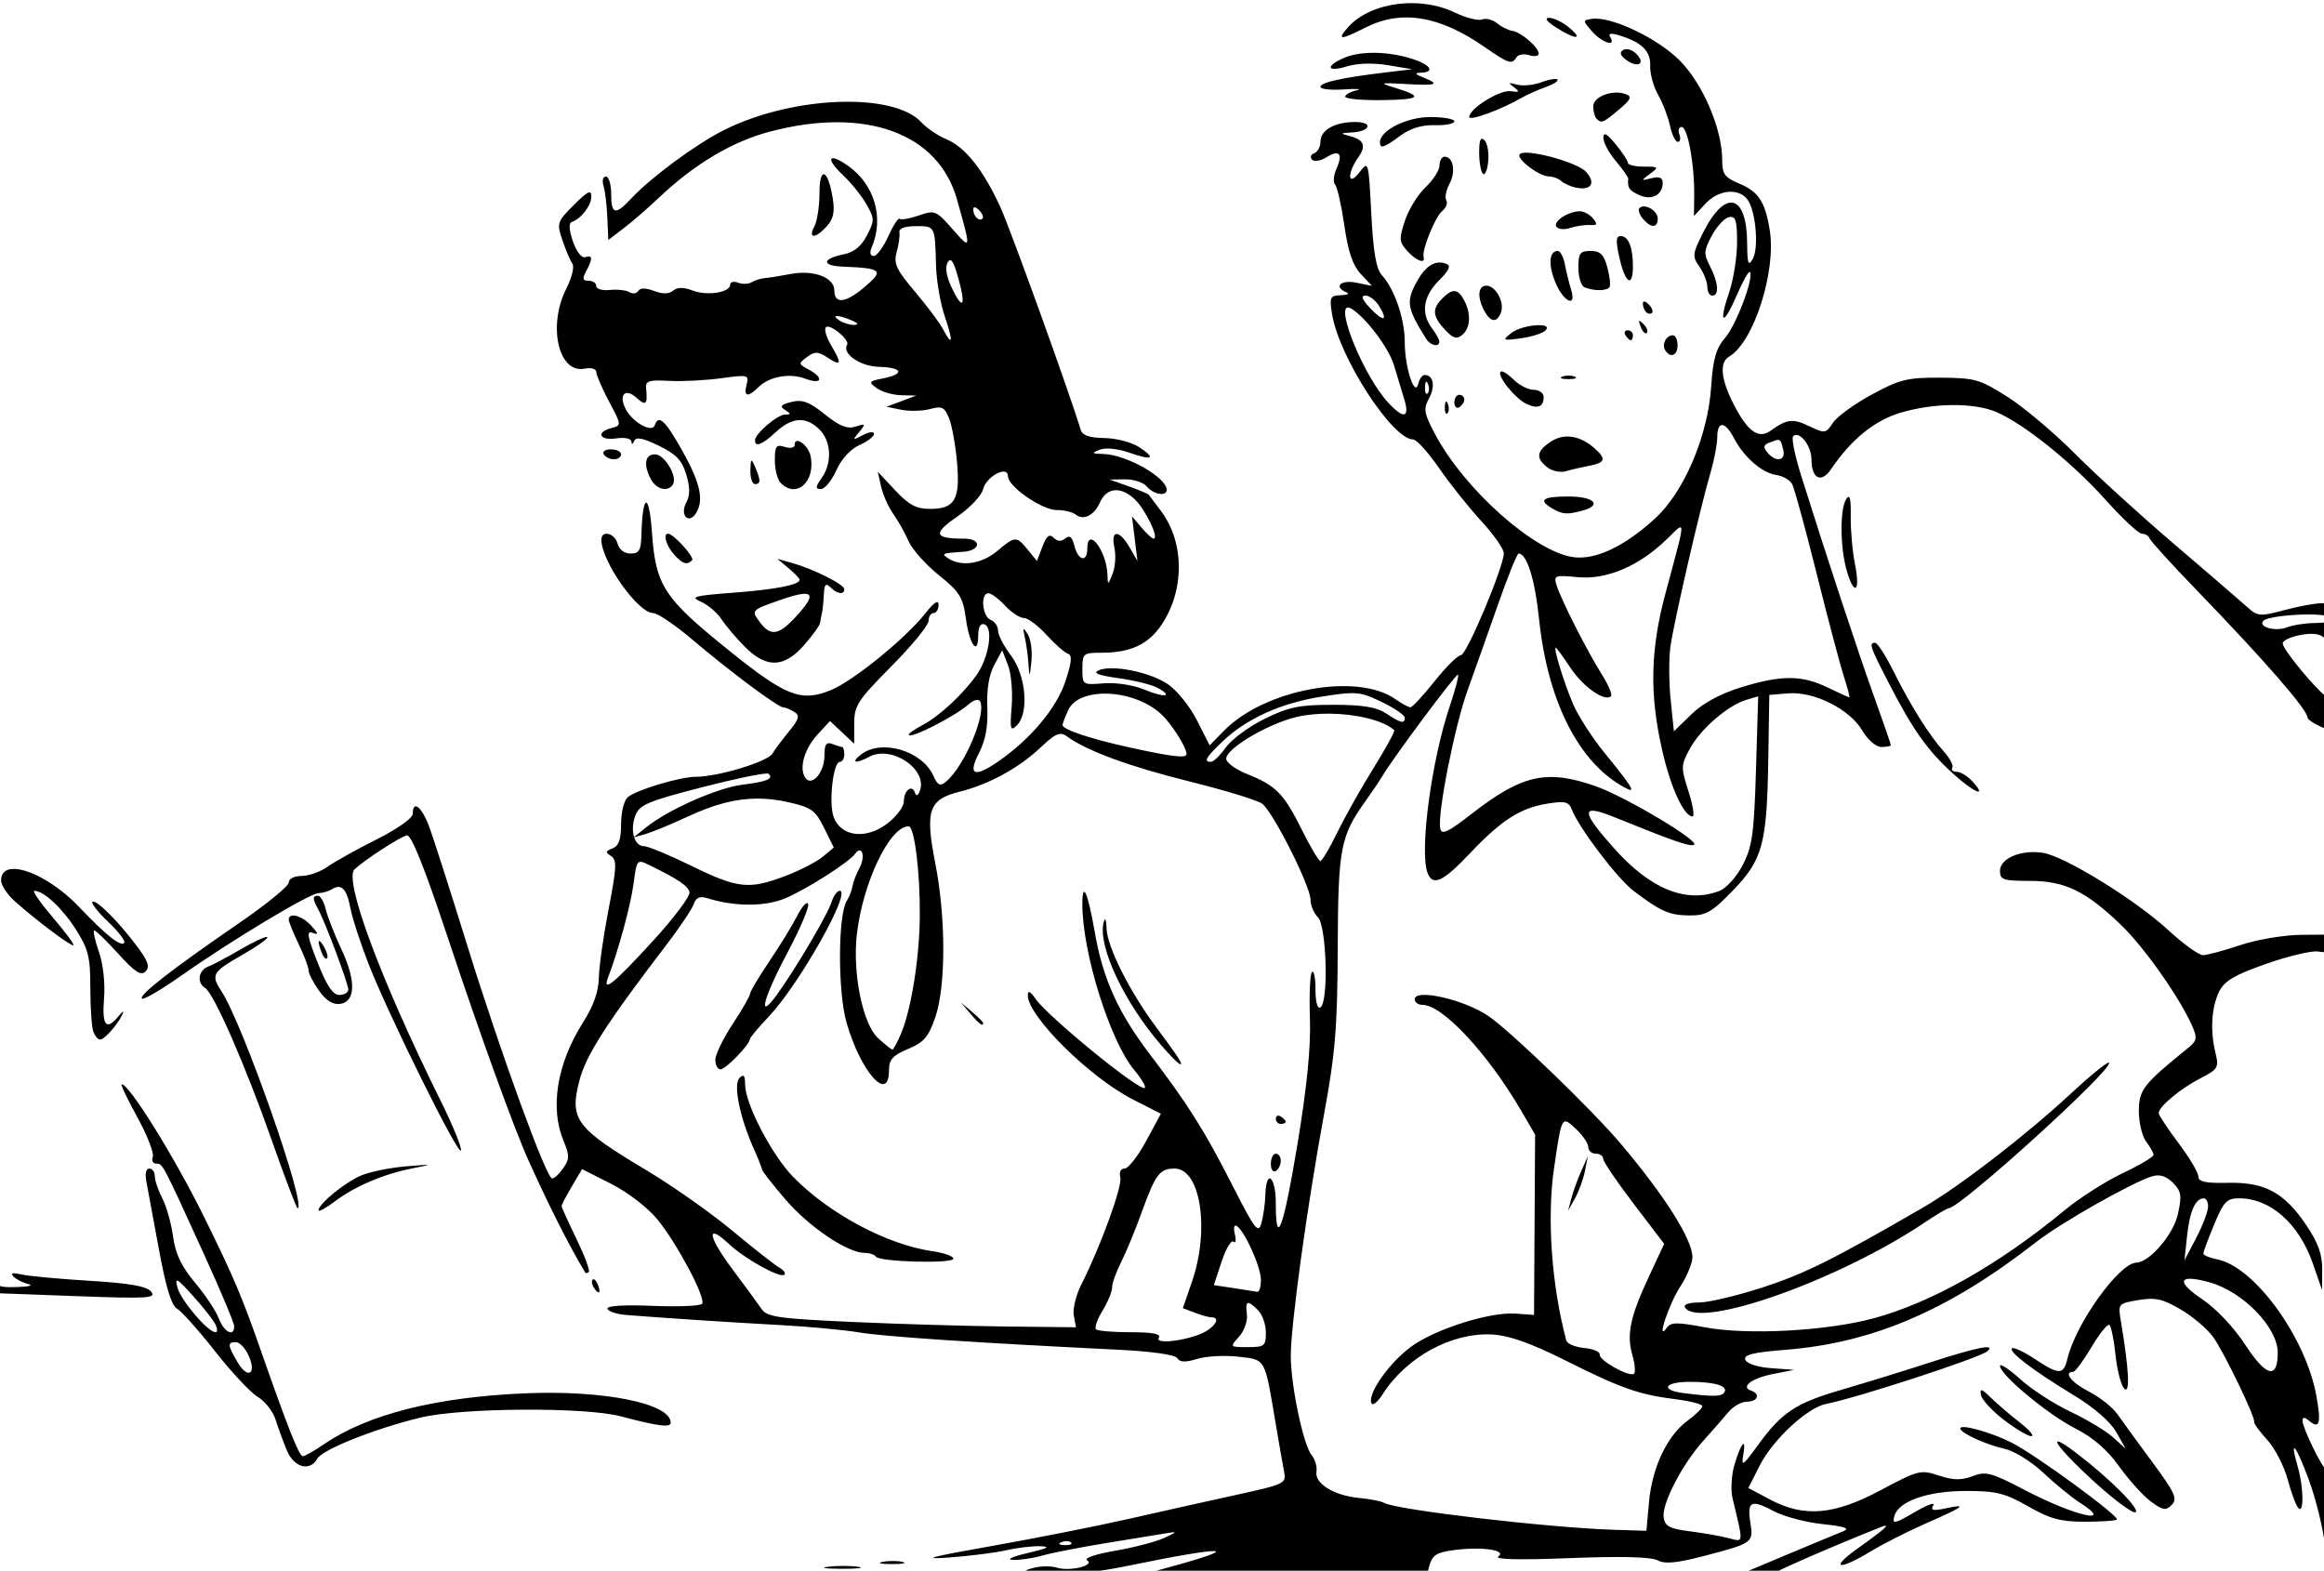 <?xml version="1.0" encoding="UTF-8" standalone="no"?>
<!-- Created with Inkscape (http://www.inkscape.org/) -->

<svg
   xmlns:dc="http://purl.org/dc/elements/1.1/"
   xmlns:cc="http://creativecommons.org/ns#"
   xmlns:rdf="http://www.w3.org/1999/02/22-rdf-syntax-ns#"
   xmlns:svg="http://www.w3.org/2000/svg"
   xmlns="http://www.w3.org/2000/svg"
   xmlns:sodipodi="http://sodipodi.sourceforge.net/DTD/sodipodi-0.dtd"
   xmlns:inkscape="http://www.inkscape.org/namespaces/inkscape"
   width="124.164mm"
   height="83.92mm"
   viewBox="0 0 124.164 83.92"
   version="1.1"
   id="svg1394"
   inkscape:version="0.92.3 (2405546, 2018-03-11)"
   sodipodi:docname="Studying boy and girl.svg">
  <title
     id="title2024">Studying boy and girl</title>
  <defs
     id="defs1388" />
  <sodipodi:namedview
     id="base"
     pagecolor="#ffffff"
     bordercolor="#666666"
     borderopacity="1.0"
     inkscape:pageopacity="0.0"
     inkscape:pageshadow="2"
     inkscape:zoom="1.2954751"
     inkscape:cx="300.58181"
     inkscape:cy="30.183928"
     inkscape:document-units="mm"
     inkscape:current-layer="layer1"
     showgrid="false"
     inkscape:snap-global="false"
     inkscape:window-width="1920"
     inkscape:window-height="1017"
     inkscape:window-x="3832"
     inkscape:window-y="-8"
     inkscape:window-maximized="1"
     fit-margin-top="0"
     fit-margin-left="0"
     fit-margin-right="0"
     fit-margin-bottom="0" />
  <g
     inkscape:label="Layer 1"
     inkscape:groupmode="layer"
     id="layer1"
     transform="translate(55.745,-107.077)">
    <path
       style="fill:#000000;stroke-width:3.78"
       d="m 74.217,404.701 c -5.045,-0.002 -9.981,1.697 -12.766,4.822 -2.37,2.66 -1.599,2.69 3.406,0.137 7.248,-3.698 14.921,-2.476 24,3.818 4.982,3.454 5.591,3.654 6.525,2.143 0.354,-0.572 1.505,-0.768 2.559,-0.434 1.054,0.335 1.916,0.197 1.916,-0.305 0,-1.281 -3.528,-4.33 -5.312,-4.592 -0.818,-0.12 -2.201,-0.81 -3.074,-1.535 -0.873,-0.725 -2.239,-1.069 -3.033,-0.764 -0.794,0.305 -3.252,-0.32 -5.463,-1.389 -2.664,-1.287 -5.731,-1.901 -8.758,-1.902 z m 27.779,2.965 c -1.051,0.003 -0.562,0.696 1.361,1.928 3.932,2.518 5.647,2.54 2.639,0.033 -1.298,-1.082 -3.098,-1.964 -4,-1.961 z m 9.371,0.148 c -0.278,-0.001 -0.535,0.016 -0.771,0.053 -1.897,0.293 -1.895,0.335 0.035,2.549 1.981,2.272 4.927,3.192 3.66,1.143 -0.468,-0.758 0.066,-0.883 1.691,-0.396 4.623,1.384 6.476,3.177 6.354,6.145 -0.065,1.573 0.652,4.209 1.594,5.859 0.942,1.65 2.021,4.463 2.398,6.25 0.378,1.787 1.089,3.25 1.578,3.25 0.489,0 0.629,-0.675 0.312,-1.5 -0.317,-0.825 -0.104,-1.5 0.471,-1.5 1.207,0 2.597,7.554 2.525,13.729 l -0.049,4.229 2.299,-2.479 c 2.579,-2.783 6.514,-3.242 8.393,-0.979 1.726,2.08 2.462,9.867 1.146,12.131 -0.887,1.526 -1.089,0.94 -1.115,-3.189 -0.06,-9.965 -4.418,-11.034 -8.867,-2.176 -2.172,4.325 -2.225,4.809 -0.75,6.914 0.872,1.245 1.586,3.065 1.586,4.043 0,0.978 0.45,1.777 1,1.777 1.435,0 1.233,-2.65 -0.451,-5.906 -1.301,-2.517 -1.263,-3.158 0.367,-6.201 1,-1.867 2.553,-3.539 3.451,-3.717 1.349,-0.267 1.633,0.615 1.633,5.072 0,2.967 -0.724,7.524 -1.611,10.127 -2.206,6.475 -1.163,6.853 1.545,0.559 1.213,-2.82 2.398,-4.936 2.633,-4.701 0.926,0.926 -2.68,10.589 -4.93,13.207 -1.89,2.199 -2.486,4.266 -2.861,9.92 -0.657,9.9 -5.424,21.14 -11.24,26.502 -6.13,5.651 -12.036,8.469 -16.496,7.871 -7.873,-1.056 -22.076,-13.7 -27.998,-24.924 -2.174,-4.121 -2.304,-4.947 -1.131,-7.139 1.291,-2.412 0.857,-4.67 -0.896,-4.67 -0.477,0 -1.055,0.787 -1.283,1.75 -0.699,2.943 -2.73,-3.267 -2.73,-8.348 0,-4.729 -2.038,-10.683 -4.643,-13.561 -1.128,-1.247 -1.719,-4.721 -2.111,-12.414 -0.541,-10.59 -0.561,-10.661 -2.373,-8.305 -2.35,3.055 -2.584,0.337 -0.258,-2.984 1.716,-2.45 1.147,-3.641 -2.115,-4.426 -1.542,-0.371 -1.383,-0.508 0.691,-0.598 3.868,-0.167 4.608,-2.115 0.803,-2.115 -4.122,0 -6.994,1.622 -6.994,3.951 0,1.035 -0.563,2.082 -1.25,2.328 -0.687,0.246 -0.893,0.828 -0.455,1.295 0.438,0.467 1.719,0.273 2.848,-0.432 2.644,-1.651 3.468,-0.776 2.098,2.23 -0.597,1.31 -0.726,2.774 -0.285,3.254 0.441,0.48 1.278,4.188 1.859,8.24 0.754,5.253 1.702,8.054 3.307,9.762 l 2.25,2.395 -3.186,-0.637 c -3.117,-0.623 -4.603,0.875 -1.936,1.951 0.687,0.278 0.179,0.539 -1.131,0.582 -2.183,0.072 -2.331,0.391 -1.775,3.83 1.396,8.641 12.144,25.25 16.34,25.25 0.683,0 3.028,2.587 5.211,5.75 2.183,3.162 6.025,7.98 8.537,10.707 2.512,2.727 4.552,5.652 4.537,6.5 -0.057,2.841 -7.512,20.543 -8.652,20.543 -0.619,0 -3.008,2.363 -5.307,5.25 -2.299,2.888 -4.492,5.25 -4.873,5.25 -0.381,0 -1.76,-0.748 -3.064,-1.662 -7.719,-5.407 -26.303,-1.979 -34.492,6.361 l -2.92,2.973 -2.58,-5.086 c -1.419,-2.797 -4.075,-6.075 -5.902,-7.285 -3.705,-2.453 -11.211,-3.937 -13.916,-2.752 -1.234,0.541 -0.038,1.012 3.986,1.574 3.161,0.442 6.688,1.307 7.836,1.922 3.42,1.831 1.526,2.107 -2.605,0.381 -2.189,-0.915 -5.682,-1.452 -8.154,-1.256 -4.284,0.341 -4.324,0.313 -4.324,-2.914 0,-3.112 0.172,-3.256 3.852,-3.256 5.793,0 9.388,-1.649 12.027,-5.516 4.78,-7.001 4.751,-16.743 -0.068,-23.104 -1.2,-1.584 -2.29,-3.036 -2.422,-3.225 -0.132,-0.188 -1.961,-0.955 -4.064,-1.705 l -3.824,-1.363 3.127,-0.045 c 1.72,-0.024 3.688,0.632 4.373,1.457 1.327,1.599 4,2.05 4,0.674 0,-2.519 -8.134,-7.123 -12.797,-7.244 -2.365,-0.061 -2.453,-0.169 -0.703,-0.859 1.181,-0.466 3.6,-0.229 5.906,0.58 4.76,1.669 5.566,1.216 1.996,-1.123 -1.464,-0.959 -4.596,-1.775 -6.961,-1.812 C 9.295,492.333 7.858,491.84 7.529,490.74 5.445,483.763 -6.628,450.287 -8.662,445.844 -12.105,438.324 -15.757,433.725 -19.545,432.143 c -1.726,-0.721 -3.97,-2.233 -4.988,-3.357 -5.633,-6.225 -26.183,-5.416 -40,1.574 -5.571,2.818 -14.694,9.56 -18.533,13.695 -3.229,3.478 -4.076,3.294 -4.076,-0.889 0,-1.925 -0.479,-3.5 -1.066,-3.5 -0.587,0 -0.806,0.824 -0.486,1.832 0.32,1.008 0.67,3.883 0.779,6.389 l 0.199,4.557 3.096,-2.361 c 1.703,-1.299 4.888,-4.061 7.08,-6.139 7.195,-6.82 14.814,-11.354 22.459,-13.361 19.184,-5.037 33.873,0.28 37.639,13.623 2.922,10.353 2.921,10.369 -0.879,6.047 -3.311,-3.766 -3.568,-3.87 -6.793,-2.746 -1.843,0.642 -3.576,0.943 -3.852,0.668 -0.275,-0.275 -1.305,1.299 -2.289,3.496 -0.984,2.198 -2.31,3.996 -2.945,3.996 -0.719,0 -0.872,-0.661 -0.406,-1.75 2.519,-5.89 0.587,-12.604 -4.715,-16.379 -4.005,-2.852 -4.737,-1.617 -1.082,1.828 1.634,1.54 3.762,4.186 4.73,5.879 1.649,2.885 1.657,3.28 0.104,6.283 -1.121,2.167 -2.623,3.398 -4.637,3.801 -4.442,0.888 -4.582,2.317 -0.244,2.49 7.978,0.319 8.407,0.744 4.273,4.223 -3.732,3.14 -5.965,3.365 -5.965,0.6 0,-2.657 -4.181,-4.224 -8.873,-3.326 -1.995,0.382 -4.31,0.752 -5.145,0.82 -0.835,0.069 -2.032,0.444 -2.66,0.832 -0.628,0.388 -1.858,0.429 -2.732,0.094 -0.875,-0.336 -1.59,-0.161 -1.59,0.389 0,1.586 -4.607,2.315 -7.553,1.195 -1.849,-0.704 -3.084,-0.697 -3.947,0.019 -0.844,0.701 -2.104,0.721 -3.842,0.06 -1.684,-0.639 -2.798,-0.641 -3.191,-0.004 -0.332,0.538 -1.136,0.649 -1.785,0.248 -0.649,-0.401 -2.419,-0.6 -3.932,-0.441 -1.513,0.159 -2.75,-0.196 -2.75,-0.787 0,-0.591 -0.691,-1.074 -1.535,-1.074 -1.208,0 -1.314,-0.412 -0.5,-1.934 1.362,-2.546 1.306,-3.323 -0.203,-2.82 -0.708,0.236 -1.765,-1.12 -2.471,-3.168 -0.78,-2.263 -0.87,-3.703 -0.244,-3.918 1.9,-0.652 3.953,-3.319 3.953,-5.133 0,-1.451 -0.728,-1.101 -3.521,1.693 -3.399,3.399 -3.478,3.647 -2.291,7.15 0.676,1.996 1.578,4.114 2.002,4.707 0.424,0.593 -0.12,2.825 -1.209,4.961 -3.818,7.489 -1.633,17.202 3.643,16.193 1.358,-0.26 2.377,0.025 2.377,0.664 0,0.616 1.154,3.287 2.564,5.938 2.536,4.765 2.542,4.825 0.5,5.359 -3.21,0.839 -2.429,2.588 0.936,2.094 1.724,-0.253 3.033,0.018 3.078,0.637 0.046,0.633 0.281,0.581 0.568,-0.127 0.352,-0.867 1.736,-0.6 4.945,0.959 3.508,1.704 4.686,2.939 5.545,5.807 0.794,2.654 0.788,4.208 -0.025,5.729 -1.312,2.452 0.528,4.388 1.984,2.088 1.645,-2.597 0.901,-6.06 -2.682,-12.467 -3.517,-6.289 -4.868,-7.553 -5.629,-5.27 -0.526,1.58 -4.393,-0.54 -5.809,-3.186 -1.562,-2.918 -0.185,-4.455 2.121,-2.367 1.917,1.736 2.283,1.384 1.947,-1.877 -0.157,-1.525 0.522,-1.747 4.635,-1.527 2.65,0.142 7.372,-0.096 10.492,-0.527 5.413,-0.748 5.647,-0.689 5.133,1.279 -0.636,2.434 0.252,2.649 2.336,0.564 2.203,-2.203 6.32,-2.956 9.535,-1.742 3.319,1.253 3.808,-0.161 0.643,-1.855 -2.103,-1.126 -2.115,-1.216 -0.316,-2.531 1.585,-1.159 2.212,-1.137 4.182,0.154 2.759,1.808 2.89,1.255 0.617,-2.592 -0.934,-1.58 -1.386,-3.186 -1.006,-3.566 0.791,-0.791 4.86,2.57 4.27,3.525 -1.095,1.772 2.617,4.366 6.389,4.465 4.816,0.126 5.321,1.435 0.896,2.32 -2.92,0.584 -3.015,0.727 -1.309,1.975 1.012,0.74 3.216,1.38 4.898,1.424 l 3.061,0.08 -3,1.125 -3,1.127 3,0.602 c 1.65,0.332 4.257,0.267 5.795,-0.146 2.431,-0.653 2.935,-0.4 3.855,1.941 0.582,1.481 1.298,5.499 1.59,8.928 0.631,7.41 -0.467,9.266 -5.479,9.266 -2.745,0 -4.244,-0.803 -7.004,-3.75 l -3.512,-3.75 0.674,3 c 0.371,1.65 1.473,4.125 2.449,5.5 0.977,1.375 2.368,3.85 3.09,5.5 0.722,1.65 3.465,4.733 6.096,6.85 4.205,3.383 4.865,4.441 5.457,8.748 0.729,5.299 2.488,7.688 2.488,3.379 0,-1.678 0.456,-2.486 1.25,-2.211 1.855,0.642 0.922,6.679 -1.578,10.213 -2.801,3.959 -7.489,8.304 -10.922,10.119 -1.512,0.8 -2.75,1.653 -2.75,1.896 0,1.09 9.279,-3.614 12.15,-6.16 0.908,-0.805 1.892,-1.072 2.188,-0.594 1.453,2.351 -3.08,13.141 -6.826,16.25 -1.197,0.994 -1.664,0.771 -2.572,-1.223 -2.283,-5.011 -10.383,-7.413 -14.5,-4.299 -2.243,1.697 -1.213,2.015 1.617,0.5 4.488,-2.402 11.828,2.557 10.172,6.873 -0.397,1.034 -0.731,1.153 -0.998,0.352 -0.583,-1.748 -2.23,-0.407 -2.23,1.814 0,1.04 -1.509,3.04 -3.352,4.445 -4.25,3.242 -9.276,2.656 -10.764,-1.256 -1.07,-2.815 -0.151,-11.197 1.229,-11.197 0.488,0 0.887,-0.675 0.887,-1.5 0,-0.825 -0.19,-1.5 -0.42,-1.5 -0.23,0 -1.13,-0.274 -2,-0.607 -1.225,-0.47 -1.58,0.066 -1.58,2.377 0,3.452 -2.659,6.4 -3.926,4.352 -1.22,-1.975 -0.07,-5.835 2.598,-8.713 l 2.449,-2.643 2.439,2.291 2.439,2.291 v -4.023 c 0,-3.668 0.664,-4.695 7.5,-11.598 4.125,-4.165 7.5,-8.283 7.5,-9.15 0,-0.867 0.45,-1.576 1,-1.576 0.55,0 1,-0.749 1,-1.662 0,-1.114 -0.886,-0.537 -2.688,1.75 -3.924,4.982 -14.373,13.49 -18.896,15.387 -6.071,2.546 -9.115,1.373 -20.74,-7.994 -13.108,-10.562 -14.689,-12.991 -15.455,-23.754 -0.587,-8.245 -1.897,-7.922 -2.121,0.523 -0.083,3.107 -0.458,3.75 -2.193,3.75 -1.253,0 -2.304,-0.803 -2.617,-2 -0.567,-2.168 -3.305,-2.796 -3.268,-0.75 0.078,4.423 7.402,14.75 10.461,14.75 0.868,0 4.406,2.399 7.863,5.332 7.629,6.472 17.278,13.661 18.361,13.684 0.436,0.008 1.429,0.418 2.207,0.91 1.164,0.737 0.988,1.418 -1,3.852 -1.328,1.626 -2.864,3.68 -3.414,4.566 -1.028,1.657 -10.937,4.647 -15.461,4.666 -3.211,0.014 -11.888,2.619 -13.682,4.107 -0.757,0.628 -1.357,3.019 -1.357,5.398 0,3.118 -0.465,4.449 -1.723,4.932 -1.432,0.55 -1.483,0.808 -0.303,1.537 1.213,0.75 1.141,2.296 -0.488,10.695 -1.048,5.401 -1.935,11.649 -1.973,13.885 -0.046,2.753 -1.08,5.658 -3.201,9 -5.239,8.252 -6.7,17.182 -3.904,23.873 1.222,2.926 1.215,3.653 -0.057,5.469 -0.807,1.152 -1.814,2.094 -2.24,2.094 -1.18,0 -10.345,-25.151 -17.125,-47 -3.328,-10.725 -6.748,-21.413 -7.602,-23.75 -1.523,-4.173 -3.385,-5.694 -3.385,-2.764 0,0.845 -3.13,3.06 -7.25,5.127 -3.987,2.001 -8.444,4.481 -9.904,5.512 -1.46,1.031 -3.822,1.875 -5.25,1.875 -1.485,0 -2.596,0.566 -2.596,1.322 0,0.727 -4.548,4.439 -10.105,8.25 -13.307,9.124 -20.186,14.471 -19.498,15.158 0.307,0.307 3.831,-1.745 7.83,-4.562 10.102,-7.117 25.969,-16.66 27.773,-16.705 0.826,-0.021 2.063,-0.384 2.75,-0.809 1.892,-1.169 2.954,-0.049 3.695,3.904 0.37,1.97 2.024,7.038 3.678,11.262 4.088,10.44 18.157,38.833 18.594,37.523 0.193,-0.58 -1.632,-5.057 -4.059,-9.949 -12.072,-24.343 -19.624,-44.63 -17.395,-46.73 1.99,-1.875 9.119,-6.51 10.539,-6.852 0.887,-0.213 3.539,6.406 8.289,20.688 6.614,19.883 13.31,38.363 16.309,45 4.176,9.244 8.126,17.043 11.35,22.416 0.137,0.229 0.473,0.193 0.746,-0.08 0.273,-0.273 -0.852,-3.279 -2.5,-6.682 -1.648,-3.402 -2.996,-6.379 -2.996,-6.613 0,-0.235 0.93,-2.005 2.068,-3.934 l 2.068,-3.506 5.906,3 c 3.397,1.726 7.359,4.784 9.326,7.199 3.965,4.867 9.727,15.733 8.982,16.938 -0.28,0.454 -4.765,0.649 -9.967,0.436 -5.882,-0.241 -9.333,-0.019 -9.131,0.588 0.179,0.537 1.882,1.1 3.785,1.252 7.905,0.631 21.117,1.496 30.961,2.027 5.775,0.312 12.975,0.981 16,1.488 5.069,0.85 23.403,2.077 51.961,3.475 7.033,0.344 11.736,1.008 12.176,1.719 0.519,0.839 1.632,0.877 4.039,0.141 1.828,-0.559 5.558,-0.757 8.289,-0.439 5.579,0.648 5.265,0.083 7.525,13.576 0.645,3.85 1.397,8.139 1.672,9.531 0.487,2.469 0.249,2.584 -9.832,4.795 -5.682,1.246 -15.441,3.425 -21.688,4.842 -6.246,1.417 -18.621,3.864 -27.5,5.436 -12.408,2.197 -14.385,2.731 -8.545,2.307 4.179,-0.303 9.354,-0.959 11.5,-1.457 2.146,-0.498 5.252,-0.865 6.902,-0.816 2.208,0.065 1.548,0.424 -2.5,1.363 -3.122,0.724 -4.417,1.325 -2.994,1.389 1.379,0.062 4.057,-0.334 5.951,-0.877 1.894,-0.543 7.74,-1.684 12.992,-2.535 5.252,-0.851 10.676,-1.738 12.051,-1.971 2.224,-0.376 2.168,-0.271 -0.5,0.963 -1.65,0.763 -6.096,1.921 -9.879,2.572 -3.931,0.676 -6.353,1.507 -5.654,1.939 1.681,1.039 -3.538,2.29 -6.125,1.469 -1.093,-0.349 -3.169,-0.335 -4.613,0.027 -2.066,0.519 -2.317,0.853 -1.178,1.574 0.1,0.063 0.194,0.108 0.293,0.164 H -0.781 c -0.107,-0.092 -0.204,-0.181 -0.361,-0.291 -1.086,-0.756 -0.121,-0.878 3.5,-0.445 3.248,0.388 8.33,-0.087 14.5,-1.357 20.488,-4.219 24.055,-3.961 7.43,0.539 l -5.744,1.555 h 58.695 l 0.525,-1.969 c 0.616,-2.309 1.409,-2.842 4.947,-3.322 5.6,-0.76 10.838,-0.015 8.998,1.279 -0.863,0.607 4.339,0.727 14.389,0.332 10.353,-0.407 16.421,-0.256 17.725,0.441 1.485,0.795 3.874,0.565 9.535,-0.918 9.661,-2.531 9.828,-2.652 9.176,-6.672 -0.438,-2.702 -0.261,-3.884 1.037,-3.799 0.779,0.051 1.962,0.558 3.658,1.467 2.03,1.088 6.472,2.269 9.873,2.625 4.392,0.459 5.616,0.869 4.221,1.416 -1.08,0.423 -6.857,2.825 -12.836,5.336 l -9.012,3.783 h 7.301 c -0.256,-0.044 -0.418,-0.089 -0.369,-0.137 0.753,-0.727 12.495,-5.855 22.451,-9.805 2.209,-0.877 0.887,0.342 -4.604,4.246 -5.84,4.152 -4.048,4.645 2.492,0.686 2.536,-1.535 7.536,-4.072 11.111,-5.637 7.757,-3.396 8.631,-4.048 4.125,-3.082 -2.651,0.569 -3.202,0.443 -2.566,-0.586 0.445,-0.721 -1.254,-0.1 -3.777,1.379 -3.991,2.339 -4.523,2.448 -4.105,0.85 0.798,-3.05 6.675,-5.133 14.486,-5.133 6.102,0 7.852,0.435 12.512,3.102 4.41,2.523 6.539,3.1 11.439,3.1 3.311,0 6.214,-0.197 6.453,-0.436 0.619,-0.619 -16.279,-12.99 -21.107,-15.453 -4.188,-2.136 -10.459,-3.886 -10.459,-2.918 0,0.902 5.236,3.307 8.938,4.105 1.919,0.414 5.38,2.565 7.838,4.871 2.421,2.271 5.711,4.962 7.312,5.979 7.298,4.633 -1.035,2.723 -11.105,-2.545 -6.738,-3.524 -7.827,-3.813 -10.5,-2.793 -2.278,0.869 -3.888,0.838 -6.814,-0.125 -3.67,-1.208 -4.16,-1.083 -11.664,2.928 -9.478,5.066 -15.493,5.571 -22.418,1.885 l -4.324,-2.301 2.334,-4.59 c 2.647,-5.209 9.608,-11.644 13.377,-12.365 6.067,-1.162 30.991,-9.302 32.477,-10.607 1.803,-1.584 -2.006,-0.843 -11.49,2.236 -5.203,1.689 -13.209,4.16 -17.791,5.49 -9.386,2.726 -12.155,4.559 -17.014,11.26 -3.009,4.149 -3.338,4.365 -2.906,1.895 0.658,-3.766 -0.496,-2.42 -1.814,2.115 -0.586,2.017 -0.743,5.018 -0.348,6.668 2.234,9.319 2.284,8.813 -0.787,8.01 -1.54,-0.403 -5.049,-1.02 -7.799,-1.371 -4.124,-0.527 -5.054,-1.017 -5.309,-2.805 -0.392,-2.751 3.748,-10.74 8.021,-15.48 1.808,-2.006 4.07,-4.593 5.027,-5.75 0.957,-1.157 2.645,-2.104 3.75,-2.104 2.168,0 2.76,-1.582 0.832,-2.225 -2.208,-0.736 0.125,-2.51 4.406,-3.352 l 4.271,-0.84 -4.662,-0.344 c -2.698,-0.199 -4.879,-0.906 -5.176,-1.68 -0.392,-1.023 1.525,-1.498 8.162,-2.023 17.569,-1.392 32.919,-8 50.502,-21.742 4.933,-3.856 19.416,-12.06 23.373,-13.24 0.375,-0.112 0.74,-0.171 1.096,-0.174 1.068,-0.009 2.06,0.476 3.066,1.482 1.696,1.696 1.835,2.557 1.018,6.301 -0.902,4.129 -5.71,9.738 -8.408,9.809 -3.439,0.09 -12.146,12.21 -13.848,19.277 -0.822,3.413 -1.644,3.425 -6.664,0.104 -2.199,-1.455 -4.245,-2.4 -4.545,-2.1 -0.703,0.704 4.376,4.546 12.586,9.521 3.944,2.39 7.258,5.273 8.428,7.332 l 1.926,3.393 -2.561,-2.314 c -1.408,-1.273 -5.266,-3.594 -8.572,-5.158 -3.306,-1.564 -7.858,-4.511 -10.115,-6.551 -2.258,-2.04 -4.105,-3.248 -4.105,-2.686 0,1.776 9.666,9.801 15.193,12.613 3.582,1.822 6.444,4.297 8.807,7.615 1.925,2.703 4.785,5.879 6.355,7.057 2.459,1.843 3.053,1.945 4.268,0.73 1.215,-1.215 0.679,-2.404 -3.855,-8.545 -2.897,-3.923 -6.078,-8.29 -7.068,-9.703 -0.991,-1.413 -3.578,-3.476 -5.75,-4.584 -3.517,-1.794 -5.236,-3.94 -3.199,-3.994 0.412,-0.011 2.066,-2.238 3.676,-4.949 1.61,-2.712 3.233,-4.741 3.607,-4.51 0.374,0.231 0.944,2.972 1.266,6.092 0.322,3.119 1.12,6.17 1.771,6.779 1.187,1.11 0.932,-3.919 -0.686,-13.535 -0.609,-3.623 -0.589,-3.647 3.512,-4.34 3.413,-0.577 4.884,-0.25 8.547,1.896 2.434,1.426 5.38,3.932 6.545,5.568 2.227,3.127 8.487,16.099 8.256,17.105 -0.074,0.323 1.118,1.957 2.648,3.633 1.531,1.676 3.371,5.238 4.092,7.914 0.72,2.676 1.693,5.294 2.162,5.816 1.17,1.304 1.087,-4.152 -0.129,-8.391 -1.717,-5.988 -0.369,-4.387 2.232,2.652 1.38,3.733 2.824,9.529 3.209,12.879 l 0.275,2.393 V 700.217 c -0.611,0.178 -4.736,-8.233 -4.736,-9.705 0,-0.784 0.38,-0.779 1.342,0.019 2.098,1.742 2.452,0.496 1.439,-5.076 -2.141,-11.777 -12.453,-25.978 -19.955,-27.479 -1.554,-0.311 -2.826,-0.837 -2.826,-1.17 0,-0.333 0.982,-2.977 2.184,-5.875 1.917,-4.625 2.535,-5.27 5.051,-5.27 6.308,0 12.082,5.132 14.875,13.217 l 1.826,5.283 0.033,-4.137 c 0.024,-3.047 -0.823,-5.408 -3.217,-8.961 -4.428,-6.573 -8.363,-8.696 -15.814,-8.527 -4.494,0.102 -5.936,-0.206 -5.936,-1.27 0,-0.772 -1.8,-3.801 -4,-6.729 -2.2,-2.928 -4,-5.655 -4,-6.061 0,-1.281 4.351,-4.915 8.359,-6.98 3.607,-1.859 3.809,-2.196 3.086,-5.162 -1.091,-4.477 -0.815,-9.135 0.73,-12.328 1.041,-2.151 3.032,-3.339 9.324,-5.561 4.4,-1.554 9.125,-2.703 10.5,-2.555 l 1.734,0.188 v -3.582 l -4.984,0.041 c -3.468,0.029 -8.921,0.947 -12.25,2.062 -3.3,1.106 -6.695,2.02 -7.545,2.035 -0.85,0.013 -4,-2.249 -7,-5.029 -6.54,-6.06 -20.861,-14.897 -25.281,-15.602 -4.376,-0.697 -8.674,1.102 -8.674,3.631 0,1.807 0.642,2.025 5.969,2.025 7.089,0 11.271,2.01 18.395,8.838 4.698,4.504 11.899,14.721 14.398,20.432 1.07,2.446 0.962,2.973 -0.932,4.5 -8.908,7.185 -9.83,8.374 -9.83,12.656 0,2.306 0.661,5.065 1.469,6.133 0.807,1.068 1.481,2.27 1.5,2.672 0.018,0.402 -2.781,2.065 -6.219,3.695 -3.437,1.63 -8.725,5.008 -11.75,7.506 -13.273,10.961 -26.779,18.597 -38.5,21.766 -9.491,2.566 -25.458,3.415 -33.982,1.807 -5.653,-1.067 -6.891,-1.048 -7.707,0.113 -2.175,3.094 0.422,-4.788 2.75,-8.346 1.342,-2.051 2.439,-4.711 2.439,-5.912 0,-3.536 -5.582,-12.368 -14.447,-22.859 -5.78,-6.84 -22.124,-22.617 -26.654,-25.73 -4.862,-3.341 -14.898,-5.63 -14.898,-3.398 0,0.621 0.722,1.129 1.605,1.129 4.012,0 13.158,9.821 19.861,21.326 l 2.812,4.828 -0.107,18.172 -0.107,18.174 -3.781,-0.26 c -5.184,-0.356 -16.053,3.085 -20.953,6.635 -4.341,3.145 -8.756,9.347 -8.086,11.357 0.234,0.701 1.225,-0.05 2.312,-1.752 4.801,-7.515 13.954,-12.493 22.113,-12.025 3.417,0.196 7.756,1.74 14.83,5.283 11.214,5.616 14.683,6.831 22.25,7.787 2.887,0.365 5.25,0.986 5.25,1.381 0,0.395 -1.347,1.713 -2.992,2.93 -4.113,3.041 -7.129,9.399 -7.76,16.357 l -0.529,5.836 -6.609,-0.207 c -13.199,-0.415 -44.028,-4.034 -46.295,-5.436 -0.524,-0.324 -2.799,-0.767 -5.055,-0.984 -5.065,-0.488 -8.969,-2.908 -8.562,-5.307 0.167,-0.984 -0.273,-2.481 -0.977,-3.328 -1.665,-2.007 -4.18,-13.965 -4.203,-19.977 -0.022,-6.097 3.316,-30.35 6.717,-48.791 2.264,-12.278 2.686,-17.411 2.752,-33.5 0.083,-20.244 0.522,-22.525 5.736,-29.787 1.252,-1.744 2.727,-3.934 3.277,-4.867 2.19,-3.714 14.912,-20.766 15.244,-20.434 0.195,0.195 -0.557,3.064 -1.672,6.375 -3.714,11.024 -6.137,29.274 -4.465,33.631 1.044,2.721 3.103,1.767 8.498,-3.938 6.364,-6.729 10.19,-9.184 15.674,-10.061 3.525,-0.564 4.3,-0.377 4.9,1.188 1.409,3.671 9.201,13.942 12.436,16.393 5.508,4.172 7.223,4.927 11.26,4.965 3.356,0.031 4.52,-0.631 8.707,-4.953 6.068,-6.262 6.93,-9.401 7.203,-26.248 l 0.215,-13.264 3.803,-0.312 c 5.191,-0.428 12.384,3.17 14.916,7.461 1.141,1.934 2.782,3.352 3.879,3.352 1.046,0 1.902,-0.171 1.902,-0.381 0,-0.209 -1.518,-4.597 -3.373,-9.75 -3.186,-8.853 -9.685,-28.552 -14.717,-44.607 -1.248,-3.981 -1.973,-7.533 -1.613,-7.893 1.24,-1.24 3.703,1.883 3.703,4.695 0,3.838 1.984,4.824 3.928,1.953 4.09,-6.04 8.779,-9.852 14.031,-11.412 3.352,-0.995 7.029,-1.511 10.434,-1.541 3.405,-0.03 6.538,0.427 8.803,1.373 5.484,2.291 15.367,10.214 22.047,17.676 3.391,3.788 6.71,6.887 7.377,6.887 0.667,0 1.364,0.43 1.547,0.955 0.183,0.525 4.384,5.142 9.334,10.262 13.766,14.237 22.5,24.267 22.5,25.84 0,0.342 1.125,1.135 2.5,1.762 l 1.234,0.562 v -6.586 c -1.976,-1.336 -8.734,-9.465 -8.734,-10.678 0,-0.564 1.579,-1.323 3.51,-1.686 0.943,-0.177 1.761,-0.263 2.467,-0.244 1.24,0.033 2.131,0.398 2.758,1.166 v -3.535 c -0.484,0.119 -1.181,0.182 -2.111,0.182 -1.922,0 -4.573,0.411 -5.893,0.912 -2.281,0.867 -5.809,-0.168 -4.621,-1.355 0.76,-0.76 5.501,-1.274 9.117,-1.279 1.494,-0.002 2.757,0.09 3.508,0.279 v -2.545 l -0.943,0.004 c -1.261,0.007 -4.637,0.635 -7.504,1.398 -4.949,1.318 -5.332,1.279 -7.592,-0.762 -1.309,-1.182 -7.915,-6.873 -14.68,-12.648 -6.764,-5.775 -15.723,-13.942 -19.908,-18.148 -4.185,-4.207 -10.309,-9.364 -13.609,-11.461 -5.553,-3.528 -6.559,-3.814 -13.5,-3.852 -6.692,-0.035 -8.183,0.332 -13.854,3.406 -3.495,1.895 -7.019,4.457 -7.83,5.695 -1.42,2.167 -1.599,2.191 -4.805,0.662 -3.315,-1.581 -4.432,-1.445 -7.762,0.936 -2.425,1.734 -4.634,0.151 -7.436,-5.326 -2.59,-5.063 -2.92,-8.462 -0.936,-9.613 4.951,-2.873 9.545,-17.122 8.211,-25.467 -0.921,-5.761 -2.251,-7.792 -6.17,-9.43 -2.911,-1.216 -3.42,-1.92 -3.42,-4.723 0,-6.298 -3.904,-15.427 -8.609,-20.133 -4.221,-4.221 -12.716,-8.377 -16.879,-8.398 z m 6.094,6.166 c -0.214,0.009 -0.409,0.06 -0.568,0.158 -0.807,0.499 -0.611,1.111 0.645,2.029 2.339,1.71 3.962,0.706 2.012,-1.244 -0.619,-0.619 -1.445,-0.971 -2.088,-0.943 z m -50.896,0.732 c -2.374,3.6e-4 -4.536,0.371 -6.16,1.111 -3.707,1.689 -3.119,2.827 0.834,1.613 2.06,-0.632 5.284,-0.72 8.25,-0.225 l 4.869,0.812 -5.5,0.66 c -8.718,1.046 -13,2.002 -13,2.9 0,0.458 2.137,0.687 4.75,0.512 2.613,-0.176 3.738,-0.088 2.5,0.193 -1.237,0.281 -2.25,0.856 -2.25,1.279 0,0.423 3.346,0.73 7.436,0.682 7.779,-0.093 8.421,-0.717 2.564,-2.494 -3.269,-0.992 -3.12,-1.041 2.25,-0.746 6.246,0.343 6.962,0.075 3.5,-1.316 -1.724,-0.693 -1.841,-0.92 -0.5,-0.969 3.053,-0.111 1.891,-1.704 -2.117,-2.904 -2.468,-0.739 -5.052,-1.11 -7.426,-1.109 z m 36.658,5.283 c -0.601,-0.019 -1.716,0.23 -2.859,0.664 -1.524,0.579 -3.724,0.788 -4.889,0.463 -1.728,-0.482 -1.841,-0.386 -0.617,0.52 1.246,0.922 1.132,1.059 -0.662,0.814 -2.213,-0.302 -8.338,3.518 -8.338,5.199 0,0.88 6.463,-1.494 10.611,-3.898 1.039,-0.602 3.189,-1.557 4.777,-2.123 1.589,-0.566 2.664,-1.252 2.389,-1.527 -0.069,-0.069 -0.212,-0.105 -0.412,-0.111 z m 12.076,2.738 c -2.219,0.085 -4.441,1.29 -4.441,2.781 0,0.998 0.299,2.114 0.666,2.48 0.998,0.998 1.292,0.88 4.518,-1.834 2.414,-2.032 2.676,-2.615 1.393,-3.107 -0.656,-0.252 -1.395,-0.348 -2.135,-0.32 z m -37.307,4.928 c -4.728,0 -10.135,2.708 -10.135,5.074 0,1.396 0.786,1.145 4.1,-1.305 2.016,-1.491 4.326,-2.198 6.959,-2.129 2.168,0.057 3.941,-0.288 3.941,-0.768 0,-0.48 -2.189,-0.873 -4.865,-0.873 z m 35.229,3.48 c -0.217,4.6e-4 -0.318,0.235 -0.328,0.693 -0.02,0.92 1.112,3.039 2.516,4.707 1.404,1.668 2.53,3.277 2.5,3.576 -0.174,1.823 0.176,2.341 2.199,3.268 2.526,1.157 4.75,0.004 4.75,-2.463 0,-1.051 -0.668,-1.326 -2.25,-0.928 -2.173,0.548 -2.183,0.518 -0.309,-0.883 1.833,-1.37 1.764,-1.451 -1.25,-1.451 -1.755,0 -3.194,-0.338 -3.197,-0.75 -0.003,-0.412 -1.11,-2.1 -2.463,-3.75 -1.122,-1.369 -1.806,-2.02 -2.168,-2.02 z m -24.781,0.902 c -0.409,-0.005 -0.582,0.865 -0.582,2.752 0,1.943 0.338,3.876 0.75,4.295 0.412,0.419 0.895,-0.688 1.072,-2.461 0.178,-1.772 -0.16,-3.705 -0.75,-4.295 -0.191,-0.191 -0.354,-0.289 -0.49,-0.291 z m 9.127,2.812 c -0.752,-0.024 -1.299,0.062 -1.523,0.287 -0.855,0.855 3.855,4.466 5.863,4.496 0.853,0.012 1.977,0.429 2.5,0.926 0.522,0.497 1.851,1.093 2.951,1.326 3.067,0.651 4.092,-0.917 2.064,-3.158 -1.476,-1.631 -8.595,-3.774 -11.855,-3.877 z m -16.678,0.805 c -0.567,0 -1.031,0.788 -1.031,1.752 0,0.964 -1.264,2.947 -2.809,4.404 -1.544,1.458 -3.415,4.491 -4.158,6.742 -1.218,3.689 -1.172,4.291 0.463,6.098 1.794,1.982 3.695,2.705 3.299,1.254 -0.386,-1.414 2.306,-8.089 3.744,-9.283 0.791,-0.656 1.166,-1.636 0.832,-2.176 -0.334,-0.54 -0.045,-2.035 0.643,-3.32 1.314,-2.454 0.772,-5.471 -0.982,-5.471 z m -125.254,3.555 c -0.449,0.137 -0.777,1.382 -0.777,3.811 0,2.621 -0.466,5.635 -1.035,6.699 -1.347,2.517 0.222,2.49 2.514,-0.043 1.335,-1.475 1.638,-2.914 1.191,-5.664 -0.539,-3.323 -1.315,-4.978 -1.893,-4.803 z m 165.545,6.471 c -0.394,-0.025 -0.752,0.072 -1.008,0.328 -0.33,0.33 -0.03,1.285 0.666,2.123 1.622,1.954 3.02,1.951 3.02,-0.008 0,-1.209 -1.497,-2.37 -2.678,-2.443 z m -135,0.18 c 0.206,0.026 0.503,0.219 0.861,0.578 0.652,0.651 0.95,1.417 0.666,1.701 -0.667,0.667 -1.85,-0.517 -1.85,-1.852 0,-0.313 0.116,-0.454 0.322,-0.428 z m 121.99,0.795 c -2.324,0 -5.422,2.014 -4.756,3.092 0.337,0.545 1.586,0.669 2.777,0.277 1.191,-0.392 2.988,-0.659 3.992,-0.596 1.481,0.093 1.599,-0.159 0.627,-1.33 -0.659,-0.794 -1.847,-1.443 -2.641,-1.443 z m -133.857,3 c 3.878,0 3.823,-0.109 4.045,8 0.083,3.025 0.883,7.637 1.777,10.25 1.73,5.053 1.554,6.213 -0.379,2.5 -0.644,-1.237 -3.181,-4.624 -5.637,-7.527 -3.802,-4.494 -4.352,-5.682 -3.701,-8 0.42,-1.497 0.672,-3.285 0.559,-3.973 -0.133,-0.804 1.057,-1.25 3.336,-1.25 z m 142.076,2 c -0.972,0 -1.023,1.011 -0.225,4.5 1.163,5.084 2.693,5.983 2.693,1.582 0,-3.828 -0.915,-6.082 -2.469,-6.082 z m -12.676,3 c -1.763,0 -1.968,2.794 -0.469,6.383 1.663,3.981 4.328,5.143 3.137,1.367 -0.391,-1.237 -0.944,-3.488 -1.23,-5 -0.286,-1.512 -0.933,-2.75 -1.438,-2.75 z m 6.615,0 c -2.146,0 -2.471,0.449 -2.471,3.416 0,1.879 0.563,3.644 1.25,3.922 1.947,0.786 4.588,0.74 5.043,-0.088 0.227,-0.412 0.016,-2.212 -0.469,-4 -0.692,-2.552 -1.413,-3.25 -3.354,-3.25 z m -129.172,1.857 c 0.469,-0.099 0.958,0.99 1.682,3.576 1.603,5.725 0.941,6.724 -1.316,1.99 -1.073,-2.25 -1.379,-4.111 -0.836,-5.082 0.16,-0.286 0.314,-0.451 0.471,-0.484 z m 98.801,0.471 c -1.797,-0.029 -3.444,1.434 -4.971,4.41 -1.849,3.603 -1.571,4.991 2.205,11.012 0.854,1.361 2.686,1.709 2.635,0.5 -0.018,-0.412 -0.693,-1.624 -1.5,-2.691 -2.258,-2.985 -1.756,-6.426 1.398,-9.58 2.099,-2.099 2.501,-3.009 1.5,-3.393 -0.431,-0.165 -0.853,-0.251 -1.268,-0.258 z m 9.365,4.672 c -1.709,0 -1.905,2.308 -0.43,5.064 1.254,2.342 2.54,2.483 3.354,0.363 0.783,-2.04 -1.042,-5.428 -2.924,-5.428 z m -6.391,1.096 c -0.683,-0.056 -1.469,0.439 -2.504,1.475 -2.104,2.104 -1.979,3.613 0.516,6.291 1.65,1.772 2.382,1.994 3.5,1.066 1.668,-1.384 1.826,-4.291 0.379,-6.994 -0.628,-1.173 -1.208,-1.782 -1.891,-1.838 z m -17.99,0.904 c 0.789,0 2.024,0.944 2.744,2.098 1.911,3.06 0.879,3.285 -1.832,0.398 -1.638,-1.744 -1.914,-2.496 -0.912,-2.496 z m 56.238,1.203 c -0.206,-0.026 -0.322,0.116 -0.322,0.43 0,0.568 0.299,1.333 0.666,1.699 0.367,0.367 0.899,0.435 1.184,0.15 0.284,-0.284 -0.015,-1.048 -0.666,-1.699 -0.359,-0.359 -0.655,-0.554 -0.861,-0.58 z m -59.73,1.191 c 0.169,0.011 0.374,0.086 0.619,0.23 2.868,1.695 7.569,7.915 8.598,11.375 0.572,1.925 1.492,4.963 2.045,6.75 1.222,3.949 -0.012,4.262 -3.209,0.812 -4.89,-5.276 -10.585,-19.337 -8.053,-19.168 z m -103.059,1.721 c 0.51,0 1.592,0.294 2.967,0.885 1.319,0.567 1.489,0.876 0.5,0.914 -0.825,0.03 -2.175,-0.381 -3,-0.914 -0.914,-0.591 -0.977,-0.885 -0.467,-0.885 z m 161.836,0.988 c -0.227,-0.08 -0.144,0.299 0.195,1.189 0.375,0.986 0.934,1.54 1.242,1.232 0.308,-0.308 -1.4e-4,-1.115 -0.684,-1.793 -0.37,-0.368 -0.618,-0.581 -0.754,-0.629 z m -20.543,0.863 c -1.716,0.051 -4.191,0.638 -5.385,1.604 -1.826,1.477 -1.709,1.538 1.973,1.035 2.153,-0.294 4.379,-1 4.949,-1.57 0.649,-0.649 0.145,-0.984 -0.854,-1.057 -0.208,-0.015 -0.438,-0.019 -0.684,-0.012 z m 18.115,1.033 c -0.582,0 -0.781,0.45 -0.441,1 0.34,0.55 0.816,1 1.059,1 0.243,0 0.441,-0.45 0.441,-1 0,-0.55 -0.476,-1 -1.059,-1 z m 9.117,1 c -1.342,0 -2.288,1.82 -1.559,3 1.045,1.691 2.5,1.109 2.5,-1 0,-1.1 -0.424,-2 -0.941,-2 z m -34.594,7.287 c -0.061,0.006 -0.111,0.025 -0.146,0.06 -0.783,0.783 2.917,5.398 5.182,6.463 2.338,1.1 3.5,0.644 3.5,-1.371 0,-0.793 -0.9,-1.439 -2,-1.439 -1.1,0 -2.938,-0.938 -4.084,-2.084 -1.003,-1.003 -2.022,-1.668 -2.451,-1.629 z m 13.535,0.842 c -0.453,0 -0.906,0.07 -1.25,0.209 -0.687,0.277 -0.125,0.504 1.25,0.504 1.375,0 1.938,-0.226 1.25,-0.504 -0.344,-0.139 -0.797,-0.209 -1.25,-0.209 z m -28.637,1.217 c 0.091,0.014 0.201,0.168 0.32,0.467 0.289,0.722 0.252,1.586 -0.08,1.918 -0.332,0.332 -0.569,-0.258 -0.525,-1.312 0.03,-0.728 0.134,-1.095 0.285,-1.072 z m 6.637,2.654 c -0.55,0 -1,0.701 -1,1.559 0,0.857 0.45,1.281 1,0.941 0.55,-0.34 1,-1.043 1,-1.561 0,-0.518 -0.45,-0.939 -1,-0.939 z M -49.25,484.906 c -0.485,-0.009 -0.983,0.063 -1.533,0.201 -2.154,0.541 -2.439,0.891 -1.307,1.607 1.248,0.79 1.25,0.917 0.012,0.932 -1.569,0.017 -6.064,3.863 -6.064,5.189 0,1.464 1.456,0.886 4.217,-1.674 3.256,-3.02 6.102,-3.182 8.783,-0.5 2.393,2.393 2.589,6.715 0.443,9.777 -1.286,1.837 -1.311,2.223 -0.15,2.223 0.773,0 2.17,-1.701 3.107,-3.779 1.032,-2.288 2.868,-4.294 4.652,-5.084 1.621,-0.718 2.947,-1.733 2.947,-2.256 0,-0.528 -1,-0.42 -2.25,0.246 -2.1,1.119 -2.151,1.08 -0.758,-0.607 1.375,-1.666 1.319,-1.754 -0.73,-1.104 -1.665,0.528 -3.221,-0.093 -6.188,-2.477 -2.377,-1.91 -3.726,-2.669 -5.182,-2.695 z m 130.471,0.102 c -0.152,-0.023 -0.255,0.342 -0.285,1.07 -0.043,1.054 0.193,1.645 0.525,1.312 0.332,-0.332 0.369,-1.194 0.08,-1.916 -0.12,-0.299 -0.229,-0.453 -0.32,-0.467 z m 55.652,4.76 c 0.62,0.035 1.465,0.92 2.363,2.646 1.98,3.806 5.664,7.01 8.52,7.412 1.319,0.186 2.759,1.013 3.201,1.838 0.442,0.825 2.659,8.925 4.926,18 2.266,9.075 4.735,18.412 5.486,20.75 0.751,2.337 1.253,4.25 1.115,4.25 -0.138,0 -2.114,-0.9 -4.391,-2 -5.215,-2.521 -9.335,-2.524 -17.467,-0.012 -4.203,1.298 -7.668,3.182 -9.975,5.422 l -3.535,3.434 -0.652,-6.361 c -0.359,-3.498 -0.38,-8.301 -0.051,-10.672 0.691,-4.969 6.008,-28.071 8.057,-35 0.762,-2.578 1.387,-5.841 1.387,-7.25 0,-1.676 0.395,-2.492 1.016,-2.457 z m -31.389,2.303 c -1.104,0.034 -2.176,0.376 -3.176,1.031 -2.898,1.899 -3.093,3.342 -0.701,5.197 0.963,0.748 2.65,1.091 3.75,0.766 1.1,-0.325 3.238,-0.823 4.75,-1.109 3.198,-0.605 3.422,-1.393 1,-3.52 -1.85,-1.625 -3.783,-2.422 -5.623,-2.365 z m 42.604,0.684 c 0.573,-0.015 0.691,0.501 1.059,1.908 0.609,2.328 -1.444,2.725 -3.193,0.617 -0.888,-1.071 -0.783,-1.523 0.461,-2 0.823,-0.316 1.33,-0.516 1.674,-0.525 z m -197.57,0.215 c -0.388,-0.048 -0.66,0.178 -0.66,0.791 0,0.581 -0.879,0.758 -2,0.402 -1.73,-0.549 -2,-0.18 -2,2.732 0,1.852 0.539,3.906 1.199,4.566 3.173,3.173 7.009,-0.257 6.027,-5.391 -0.298,-1.561 -1.712,-2.996 -2.566,-3.102 z m -37.719,1.693 c -1.133,0 -1.781,0.45 -1.441,1 0.34,0.55 1.266,1 2.059,1 0.793,0 1.441,-0.45 1.441,-1 0,-0.55 -0.926,-1 -2.059,-1 z m 8.898,1 c -2.044,0 -2.381,2.118 -0.805,5.064 1.089,2.036 3.45,2.576 4.418,1.01 0.983,-1.591 -1.683,-6.074 -3.613,-6.074 z m 19.434,1.297 c -0.129,0.104 -0.172,0.735 -0.203,1.953 -0.039,1.512 0.38,2.75 0.93,2.75 1.174,0 1.174,-0.769 0,-3.5 -0.381,-0.886 -0.597,-1.308 -0.727,-1.203 z m 50.689,2.189 c 0.609,-0.051 1.037,0.216 1.037,0.928 0,2.078 6.872,6.837 9.848,6.822 1.459,-0.008 3.158,0.392 3.775,0.891 1.584,1.279 3.749,0.223 4.898,-2.391 1.346,-3.06 4.199,-3.345 7.012,-0.703 2.193,2.061 5.029,7.967 3.824,7.967 -0.296,0 -1.396,-1.013 -2.445,-2.25 l -1.908,-2.25 0.551,4.5 0.549,4.5 -1.584,-2.75 c -2.081,-3.613 -3.86,-3.578 -3.061,0.061 0.34,1.546 0.179,3.908 -0.357,5.25 -0.94,2.352 -0.978,2.362 -1.039,0.238 -0.139,-4.834 -4.063,-9.951 -4.063,-5.299 0,2.851 -1.842,2.479 -2.596,-0.525 -0.46,-1.832 -0.967,-2.253 -1.844,-1.525 -0.817,0.678 -1.578,0.635 -2.348,-0.135 -0.852,-0.852 -1.42,-0.406 -2.254,1.773 l -1.115,2.912 -1.832,-2.25 c -2.293,-2.816 -2.563,-2.805 -6.193,0.25 -3.059,2.574 -7.182,3.204 -9.818,1.5 -1.528,-0.988 -1.323,-1.082 2.912,-1.348 3.651,-0.229 3.881,-2.652 0.252,-2.652 -6.066,0 -6.383,-0.999 -1.41,-4.426 2.582,-1.779 4.94,-4.275 5.24,-5.547 0.422,-1.786 2.63,-3.429 3.969,-3.541 z m 114.037,5.014 c -5.235,0 -6.187,0.709 -3.25,2.42 2.052,1.195 2.964,1.263 6,0.449 4.146,-1.111 2.461,-2.869 -2.75,-2.869 z m 56.465,0.082 c -0.123,0.005 -0.273,0.147 -0.451,0.418 -1.293,1.97 -1.272,9.53 0.039,14.25 h -0.002 c 1.502,5.407 2.865,4.621 1.734,-1 -0.525,-2.612 -0.918,-7 -0.871,-9.75 0.046,-2.708 -0.082,-3.932 -0.449,-3.918 z m -33.871,6.135 c 0.606,0.136 -0.378,3.42 -3.025,13.283 -3.055,11.382 -3.251,20.259 -0.695,31.553 1.722,7.612 4.392,13.447 6.15,13.447 0.436,0 0.061,-2.285 -0.832,-5.078 -1.548,-4.842 -1.533,-5.245 0.342,-8.668 2.162,-3.949 7.637,-8.66 11.344,-9.762 l 2.377,-0.707 -0.447,14.857 c -0.387,12.856 -0.747,15.436 -2.668,19.148 -1.26,2.434 -3.312,4.706 -4.744,5.25 h -0.002 c -6.677,2.538 -13.859,-0.377 -21.188,-8.6 -6.798,-7.627 -6.787,-9.052 0.045,-6.289 11.997,4.852 15.046,5.916 16.025,5.59 1.611,-0.537 -13.685,-9.686 -19.768,-11.824 -9.858,-3.465 -14.848,-2.354 -25.035,5.568 -4.799,3.732 -6.042,4.313 -6.32,2.959 -0.605,-2.941 2.909,-20.677 5.535,-27.945 1.391,-3.85 4.144,-11.613 6.119,-17.25 1.975,-5.638 3.842,-10.25 4.15,-10.25 1.657,0 3.29,5.208 4.107,13.111 1.729,16.71 8.028,29.115 17.307,34.086 2.387,1.278 1.725,0.155 -4.186,-7.121 -2.424,-2.983 -5.226,-7.338 -6.229,-9.676 -1.852,-4.32 -4.032,-11.4 -3.51,-11.4 0.158,0 1.489,1.819 2.959,4.041 2.546,3.848 6.955,6.932 8.17,5.717 0.312,-0.312 -0.535,-2.314 -1.883,-4.449 -2.943,-4.663 -8.177,-14.986 -9.084,-17.914 -0.614,-1.983 -0.367,-2.077 4.273,-1.631 5.812,0.558 12.336,-2.22 17.92,-7.631 1.492,-1.446 2.428,-2.497 2.791,-2.416 z m -204.146,1.283 c -1.042,0 -0.324,2.478 1.207,4.17 1.763,1.948 2.617,2.224 3.662,1.18 0.581,-0.581 -3.759,-5.35 -4.869,-5.35 z m 22.053,5.066 2.25,1.877 c 1.237,1.032 2.25,2.09 2.25,2.35 0,1.017 -4.891,1.965 -13.5,2.615 -7.814,0.591 -8.662,0.828 -6.426,1.795 1.416,0.613 3.294,2.21 4.172,3.549 0.877,1.339 3.016,3.856 4.752,5.592 4.325,4.325 7.867,4.212 11.898,-0.379 1.707,-1.944 3.16,-3.969 3.229,-4.5 0.069,-0.531 0.237,-1.415 0.375,-1.965 0.138,-0.55 0.306,-2.216 0.375,-3.701 0.097,-2.1 0.391,-2.433 1.324,-1.5 1.38,1.38 2.801,1.575 2.801,0.385 0,-0.955 -6.189,-4.062 -10.5,-5.273 z m 42.547,6.934 c 0.576,0 2.091,1.125 3.365,2.5 1.274,1.375 2.98,2.5 3.791,2.5 0.811,0 2.865,1.527 4.562,3.393 1.698,1.866 3.635,3.575 4.307,3.799 0.922,0.307 0.798,1.685 -0.512,5.627 -1.759,5.295 -6.891,11.456 -13.271,15.932 -5.036,3.532 -6.466,3.015 -4.145,-1.5 1.346,-2.616 1.858,-5.413 1.695,-9.25 -0.151,-3.554 0.338,-6.561 1.383,-8.5 l 1.617,-3 1.168,3 c 0.642,1.65 0.977,5.385 0.744,8.301 -0.377,4.705 -0.257,5.132 1.07,3.805 2.474,-2.474 1.807,-10.091 -1.232,-14.076 -1.424,-1.867 -2.59,-4.115 -2.59,-4.994 0,-0.879 -0.675,-1.857 -1.5,-2.174 -1.684,-0.646 -2.083,-5.361 -0.453,-5.361 z m -37.307,0.129 c 2.137,-0.154 1.532,1.365 -1.643,4.764 -3.428,3.67 -5.018,3.843 -7.236,0.785 -1.623,-2.237 -1.583,-2.277 4.25,-4.32 2.12,-0.743 3.658,-1.159 4.629,-1.229 z m 44.42,7.129 c -0.082,0.104 0.019,0.667 0.258,1.742 0.305,1.375 0.636,3.85 0.736,5.5 0.157,2.59 0.234,2.49 0.572,-0.732 0.215,-2.053 -0.116,-4.528 -0.736,-5.5 -0.485,-0.76 -0.748,-1.114 -0.83,-1.01 z m 171.676,2.742 c -1.326,0 -1.059,0.778 2.867,8.354 4.805,9.272 7.664,13.302 12.693,17.895 4.316,3.941 7.198,5.172 4.104,1.752 -0.995,-1.1 -2.443,-2 -3.215,-2 -0.772,0 -1.177,-0.369 -0.898,-0.818 0.278,-0.45 -0.483,-1.912 -1.691,-3.25 -2.955,-3.272 -6.69,-9.221 -10.158,-16.182 -1.576,-3.162 -3.241,-5.75 -3.701,-5.75 z M 61.887,543.818 c 2.294,-0.055 3.622,0.464 6.33,1.775 2.552,1.236 4.641,2.657 4.641,3.158 0,1.303 -0.719,1.141 -3.742,-0.84 -1.984,-1.3 -4.738,-1.75 -10.715,-1.75 -6.794,0 -8.934,0.438 -13.77,2.812 -3.149,1.546 -6.668,4.134 -7.818,5.75 -1.151,1.616 -2.511,2.938 -3.023,2.938 -1.555,0 -1.078,-0.842 2.318,-4.096 4.832,-4.629 11.828,-7.786 20.1,-9.072 2.58,-0.401 4.303,-0.643 5.68,-0.676 z m -50.16,0.104 c 4.024,-0.173 8.863,1.225 11.977,4.086 2.12,1.948 5.154,6.72 5.154,8.105 0,0.873 -2.921,0.528 -11.5,-1.359 -7.955,-1.75 -13.5,-3.607 -13.5,-4.52 0,-0.263 0.518,-1.616 1.152,-3.008 0.95,-2.085 3.587,-3.17 6.717,-3.305 z m 46.094,4.027 c 5.254,0.065 10.59,1.307 12.914,3.311 0.208,0.179 -1.66,3.604 -4.15,7.613 -2.491,4.009 -5.792,9.877 -7.336,13.039 -1.544,3.163 -3.077,5.75 -3.406,5.75 -0.33,0 -2.007,-2.829 -3.729,-6.287 -3.643,-7.319 -5.226,-8.935 -11.006,-11.236 -2.337,-0.931 -4.25,-2.33 -4.25,-3.107 0,-2.06 8.326,-7.008 14.141,-8.402 2.064,-0.495 4.434,-0.709 6.822,-0.68 z M 3.627,552.029 c 0.368,0.036 0.714,0.207 1.096,0.486 3.994,2.923 12.598,6.094 24.635,9.08 7.15,1.774 13.778,3.795 14.73,4.492 2.189,1.602 9.77,16.639 9.77,19.379 0,1.129 0.675,2.728 1.5,3.553 1.746,1.746 2.17,17.111 0.5,18.143 -0.606,0.375 -1,-1.045 -1,-3.607 0,-2.324 -0.318,-3.907 -0.707,-3.518 -0.39,0.389 -0.576,4.544 -0.414,9.234 0.203,5.867 -0.58,13.813 -2.508,25.461 -2.813,16.993 -4.371,21.247 -4.371,11.93 0,-5.441 -1.937,-7.056 -2.1,-1.75 -0.055,1.788 -0.415,4.375 -0.801,5.75 -0.62,2.209 -1.303,1.32 -5.863,-7.643 C 32.498,632.022 29.144,626.695 21.494,616.662 15.096,608.271 11.994,601.411 10.371,592.064 8.961,583.947 7.857,581.462 7.857,586.408 c 0,9.763 5.602,27.617 10.488,33.424 1.426,1.695 2.372,3.302 2.102,3.572 -0.868,0.868 -19.456,-14.284 -22.029,-17.959 -1.095,-1.563 -1.561,-1.771 -1.561,-0.699 0,4.189 12.468,16.543 21.168,20.975 l 5.668,2.889 -2.992,5.525 c -1.646,3.04 -3.594,5.527 -4.326,5.527 -0.784,0 -1.139,0.733 -0.865,1.779 0.457,1.746 -3.987,13.957 -7.863,21.607 -1.083,2.138 -1.766,4.95 -1.518,6.25 l 0.451,2.363 -14.111,-0.154 c -7.761,-0.085 -21.741,-0.498 -31.066,-0.92 -14.781,-0.669 -17.116,-1.004 -18.207,-2.598 -0.688,-1.006 -3.361,-4.65 -5.939,-8.1 -4.931,-6.596 -5.284,-9.376 -0.637,-5.008 3.204,3.011 10.374,6.977 11.172,6.18 0.303,-0.303 -0.176,-0.957 -1.062,-1.453 -0.887,-0.496 -5.152,-3.847 -9.48,-7.445 -4.328,-3.599 -12.089,-9.06 -17.244,-12.137 -14.297,-8.532 -15.585,-10.253 -13.547,-18.119 1.319,-5.092 5.494,-11.604 17.463,-27.246 2.736,-3.575 5.253,-7.323 5.594,-8.33 0.449,-1.324 1.204,-1.65 2.732,-1.176 5.657,1.754 11.793,1.729 15.906,-0.062 4.4,-1.916 12.706,-7.235 13.9,-8.902 1.343,-1.874 2.129,0.499 0.916,2.766 -0.674,1.26 -1.326,2.947 -1.447,3.748 -0.121,0.801 -0.636,2.126 -1.145,2.941 -1.817,2.913 -1.854,18.35 -0.059,24.615 2.83,9.876 8.524,16.304 8.551,9.65 0.008,-2.24 0.723,-3.049 3.859,-4.365 3.207,-1.346 4.125,-2.42 5.49,-6.428 2.142,-6.289 2.133,-20.077 -0.02,-31.033 -2.081,-10.59 -1.316,-12.854 4.863,-14.389 5.914,-1.469 11.94,-4.751 16.33,-8.893 C 1.313,552.993 2.385,552.164 3.25,552.039 c 0.13,-0.019 0.254,-0.021 0.377,-0.01 z m -59.404,7.99 c 0.208,-0.005 0.336,0.012 0.377,0.053 1.029,1.029 -0.262,1.565 -5.322,2.209 -5.064,0.645 -14.88,4.999 -19.377,8.596 l -2.426,1.939 c -0.368,-1.186 -0.327,-2.785 0.268,-4.35 0.818,-2.152 2.52,-2.868 13.602,-5.723 6.096,-1.57 11.424,-2.687 12.879,-2.725 z m -1.832,5.051 c 1.999,5.3e-4 4.003,0.241 6.094,0.709 4.742,1.061 5.527,1.617 7.285,5.172 l 1.973,3.984 -2.193,1.84 c -1.206,1.012 -4.57,2.751 -7.479,3.863 -7.373,2.821 -9.67,2.582 -18.971,-1.977 -4.488,-2.2 -8.822,-4 -9.633,-4 -0.94,0 -1.622,-0.723 -1.971,-1.791 l 2.361,-0.68 c 1.375,-0.396 5.2,-1.978 8.5,-3.516 5.256,-2.448 9.635,-3.607 14.033,-3.605 z m 30.428,5.592 c 1.181,0 2.319,9.036 2.266,18 -0.049,8.378 -1.702,18.811 -3.764,23.744 -0.748,1.791 -1.543,3.256 -1.766,3.256 -0.223,0 -1.537,-1.049 -2.92,-2.33 -3.072,-2.847 -5.145,-13.086 -4.238,-20.936 1.204,-10.424 6.627,-21.734 10.422,-21.734 z m -53.959,7.162 c 0.403,0.026 0.958,0.295 1.762,0.688 5.777,2.824 7.769,4.175 8.033,5.447 0.163,0.788 -3.157,5.206 -7.379,9.818 -7.953,8.688 -10.278,10.565 -9.012,7.271 2.009,-5.225 4.513,-14.41 5.08,-18.637 0.474,-3.533 0.629,-4.646 1.516,-4.588 z m -126.717,1.434 c -1.411,0.084 -2.285,0.821 -2.285,2.324 0,0.938 1.238,2.814 2.75,4.17 4.111,3.684 11.038,8.91 11.812,8.91 0.374,0 -1.435,-2.475 -4.02,-5.5 -2.584,-3.025 -4.314,-5.5 -3.844,-5.5 1.896,0 5.669,3.512 8.404,7.824 2.505,3.951 2.896,5.54 2.896,11.789 0,3.972 0.274,7.935 0.607,8.805 0.334,0.87 0.938,1.582 1.344,1.582 0.872,0 3.44,-2.872 4.471,-5 0.442,-0.912 0.163,-0.814 -0.709,0.25 -2.496,3.045 -3.397,1.977 -2.953,-3.5 0.254,-3.135 -0.17,-6.962 -1.051,-9.5 -0.812,-2.337 -1.218,-4.25 -0.904,-4.25 0.314,0 2.499,2.127 4.854,4.729 3.298,3.644 4.553,4.459 5.465,3.547 0.912,-0.912 0.537,-2.056 -1.635,-4.98 -3.76,-5.063 -8.411,-9.706 -9.066,-9.051 -0.291,0.291 1.169,2.13 3.244,4.088 2.075,1.958 3.492,3.842 3.148,4.186 -0.754,0.754 -3.666,-1.573 -9.074,-7.25 -4.658,-4.89 -10.352,-7.857 -13.455,-7.672 z m 166.795,4.404 c -0.52,0 -1.257,1.013 -1.639,2.25 -0.769,2.492 -7.175,13.362 -10.99,18.648 -4.043,5.602 -2.872,0.909 2.109,-8.459 2.508,-4.717 4.38,-9.108 4.16,-9.758 -0.22,-0.65 -1.201,0.393 -2.182,2.318 -0.98,1.925 -3.527,6.082 -5.66,9.238 -2.133,3.156 -3.879,6.092 -3.879,6.523 0,0.431 -1.575,3.177 -3.5,6.1 -1.925,2.923 -3.5,6.175 -3.5,7.227 0,1.052 0.47,1.912 1.047,1.912 1.038,0 5.861,-4.956 5.922,-6.086 0.017,-0.323 1.722,-2.364 3.787,-4.535 6.105,-6.418 16.807,-25.379 14.324,-25.379 z m -105.189,1 c -1.136,0 -1.122,0.601 0.057,2.764 1.456,2.672 6.053,14.941 6.053,16.156 0,0.594 -0.814,1.08 -1.809,1.08 -1.298,0 -2.535,-1.851 -4.387,-6.564 -2.082,-5.298 -2.274,-6.447 -0.998,-5.957 1.256,0.482 1.201,0.188 -0.268,-1.436 -1.845,-2.039 -4.539,-2.771 -4.539,-1.232 0,0.447 0.9,2.676 2,4.953 1.1,2.277 2,4.654 2,5.283 0,0.629 0.948,2.476 2.107,4.104 1.421,1.996 2.805,2.86 4.25,2.654 3.128,-0.446 3.231,-4.677 0.268,-10.99 -1.372,-2.923 -2.798,-6.552 -3.168,-8.064 -0.37,-1.512 -1.076,-2.75 -1.566,-2.75 z m 158.695,4.766 c -0.088,-0.022 -0.189,0.177 -0.299,0.605 -1.226,4.77 4.132,16.151 11.711,24.879 3.24,3.731 4.796,4.885 3.373,2.5 -0.41,-0.688 -2.428,-3.5 -4.484,-6.25 -5.29,-7.073 -9.868,-16.157 -10.004,-19.852 -0.044,-1.201 -0.151,-1.847 -0.297,-1.883 z m -169.094,3.551 c -0.655,0.068 -2.777,1.073 -5.121,2.447 -2.679,1.571 -5.659,3.154 -6.621,3.516 -1.971,0.741 -2.333,3.241 -0.621,4.299 1.776,1.098 8.14,15.638 13.426,30.672 2.659,7.562 5.007,13.75 5.219,13.75 2.006,0 -11,-37.103 -15.324,-43.715 -2.193,-3.353 -1.897,-3.884 4.109,-7.32 3.058,-1.749 5.362,-3.378 5.121,-3.619 -0.03,-0.03 -0.094,-0.039 -0.188,-0.029 z m 10.699,0.812 c -0.286,-0.084 -0.171,0.76 0.432,2.332 0.343,0.894 0.834,1.414 1.092,1.156 0.257,-0.258 -0.01,-1.289 -0.594,-2.293 -0.442,-0.76 -0.758,-1.145 -0.93,-1.195 z m 129.309,12.371 1.904,2.25 c 1.79,2.114 2.596,2.706 2.596,1.906 0,-0.19 -1.013,-1.202 -2.25,-2.25 z m 231.395,12.145 c -0.602,0.099 -3.785,2.695 -7.395,6.049 -9.189,8.539 -22.512,18.823 -30,23.158 -18.138,10.501 -23.86,13.351 -32.34,16.109 -5.137,1.671 -10.903,3.039 -12.811,3.039 -2.058,0 -3.216,0.407 -2.85,1 2.787,4.51 31.006,-5.485 48.301,-17.109 2.365,-1.59 4.55,-2.891 4.855,-2.891 2.311,0 33.437,-28.254 32.324,-29.342 -0.017,-0.016 -0.046,-0.02 -0.086,-0.014 z m -275.299,2.652 c -0.175,-0.031 -0.413,0.122 -0.73,0.439 -1.281,1.281 0.058,7.938 2.852,14.182 0.882,1.97 1.644,3.889 1.693,4.264 0.05,0.375 2.213,3.14 4.809,6.146 4.727,5.476 12.443,10.672 15.848,10.672 0.998,0 2.025,0.338 2.281,0.75 0.673,1.082 15.652,1.479 15.652,0.414 0,-0.491 -1.913,-1.167 -4.25,-1.504 -9.103,-1.311 -20.752,-7.519 -28.021,-14.936 -4.329,-4.416 -9.728,-14.778 -9.729,-18.674 -3.78e-4,-1.142 -0.113,-1.702 -0.404,-1.754 z m -125.281,1.703 c -0.274,0 1.143,2.986 3.148,6.635 2.006,3.649 3.411,7.249 3.123,8 -0.288,0.751 0.025,1.369 0.695,1.373 1.33,0.009 1.159,-0.319 9.764,18.553 3.276,7.184 5.955,13.596 5.955,14.25 0,2.23 -2.046,1.196 -3.088,-1.561 -0.572,-1.512 -2.737,-4.775 -4.812,-7.25 -2.747,-3.277 -3.949,-5.796 -4.42,-9.268 -0.355,-2.622 -1.33,-6.088 -2.164,-7.701 -0.834,-1.613 -1.516,-3.63 -1.516,-4.482 0,-0.852 -0.501,-1.549 -1.113,-1.549 -0.679,0 -0.903,1.073 -0.574,2.75 0.297,1.512 1.438,7.662 2.535,13.666 1.372,7.505 2.504,11.2 3.623,11.826 0.895,0.501 4.341,4.364 7.656,8.584 3.315,4.22 7.199,8.368 8.631,9.217 1.432,0.849 3.031,2.874 3.553,4.5 0.522,1.626 1.542,4.42 2.268,6.207 1.421,3.502 4.663,4.428 6.156,1.76 1.037,-1.853 11.482,-6.022 20.766,-8.289 8.282,-2.022 33.27,-2.18 40.5,-0.256 7.477,1.99 10,2.31 10,1.27 0,-3.897 -13.533,-6.609 -29.5,-5.914 -17.885,0.779 -31.528,4.228 -40.307,10.193 -2.011,1.367 -3.971,2.486 -4.354,2.486 -0.75,0 -3.017,-5.713 -8.535,-21.5 -3.737,-10.692 -5.417,-14.643 -11.312,-26.615 -5.948,-12.078 -15.133,-26.885 -16.678,-26.885 z m 233.297,6.344 c -0.359,-0.06 -0.611,0.161 -0.611,0.598 0,0.582 0.45,1.059 1,1.059 0.55,0 1,-0.199 1,-0.441 0,-0.243 -0.45,-0.719 -1,-1.059 -0.137,-0.085 -0.269,-0.136 -0.389,-0.156 z m 57.729,1.158 c 0.06,-0.009 0.122,-0.007 0.188,0.004 0.473,0.08 1.092,0.669 1.998,1.52 1.361,1.278 2.475,2.919 2.475,3.648 0,0.729 0.675,1.326 1.5,1.326 0.825,0 1.5,0.463 1.5,1.027 0,0.565 2.768,4.655 6.15,9.09 l 6.148,8.062 -3.109,6.66 c -3.774,8.081 -4.51,11.65 -3.277,15.896 0.517,1.78 0.636,3.424 0.264,3.654 -1.055,0.652 -7.102,-2.769 -6.877,-3.891 0.11,-0.55 -1.286,-1.142 -3.105,-1.316 -1.819,-0.175 -3.451,-0.85 -3.625,-1.5 -2.968,-11.079 -3.944,-24.689 -2.486,-34.684 1.009,-6.92 1.36,-9.364 2.258,-9.498 z m -58.34,6.498 c -0.55,0 -1,0.926 -1,2.059 0,1.133 0.45,1.781 1,1.441 0.55,-0.34 1,-1.266 1,-2.059 0,-0.793 -0.45,-1.441 -1,-1.441 z m 62.916,0.5 -1.334,3 c -0.734,1.65 -1.633,4.125 -1.996,5.5 l -0.66,2.5 1.398,-2.5 c 0.769,-1.375 1.668,-3.85 1.996,-5.5 z m -233.928,1.768 c -0.175,-0.052 -1.566,0.056 -4.312,0.283 -3.203,0.266 -7.279,1.091 -9.057,1.834 -3.239,1.353 -8.619,5.741 -8.619,7.029 0,0.377 1.462,-0.417 3.25,-1.766 4.079,-3.079 9.931,-5.569 15.75,-6.703 2.122,-0.414 3.163,-0.626 2.988,-0.678 z m 150.607,0.732 c 5.243,0 7.131,12.311 3.5,22.824 l -1.838,5.324 2.436,0.926 c 1.34,0.509 2.857,0.926 3.371,0.926 1.58,0 1.038,1.454 -1.021,2.74 -2.823,1.763 -10.554,2.896 -9.637,1.412 0.509,-0.824 -1.111,-1.152 -5.682,-1.152 -3.516,0 -6.659,-0.267 -6.986,-0.594 -0.327,-0.327 0.272,-2.014 1.33,-3.75 1.058,-1.736 1.926,-3.849 1.928,-4.695 0.002,-0.846 0.815,-3.126 1.805,-5.068 0.99,-1.942 2.843,-6.424 4.119,-9.961 2.819,-7.813 3.655,-8.932 6.676,-8.932 z m 207.527,6 c 0.483,0 0.858,0.787 0.832,1.75 -0.025,0.962 -1.106,3.775 -2.402,6.25 l -2.357,4.5 0.533,-5 c 0.526,-4.939 1.686,-7.5 3.395,-7.5 z M 38.789,651.158 c 0.053,0.007 0.112,0.031 0.176,0.07 1.629,1.007 4.893,8.274 4.893,10.895 0,1.397 -0.338,2.471 -0.75,2.389 -0.412,-0.083 -2.55,-0.42 -4.75,-0.75 l -4,-0.6 1.578,-4.754 c 0.868,-2.615 1.948,-4.415 2.398,-4 0.451,0.415 0.569,-0.258 0.264,-1.496 -0.27,-1.096 -0.179,-1.806 0.191,-1.754 z m -246.314,9.619 c -0.511,0.002 -0.544,0.22 -0.117,0.66 0.55,0.568 1.9,1.249 3,1.514 1.1,0.264 0.087,0.534 -2.25,0.598 -2.213,0.06 -3.278,0.034 -3.797,-0.439 v 1.691 l 15.797,0.584 c 14.421,0.534 16.109,0.43 15.002,-0.91 -0.906,-1.096 -4.316,-1.696 -12.443,-2.189 -6.158,-0.374 -12.346,-0.949 -13.752,-1.279 -0.655,-0.154 -1.133,-0.23 -1.439,-0.229 z m 438.461,1.107 c 0.861,-0.051 2.283,0.184 4.25,0.738 6.699,1.889 13.672,9.099 13.672,14.139 0,5.453 -2.291,4.926 -6.5,-1.496 -2.387,-3.642 -5.922,-7.388 -8.764,-9.287 -3.726,-2.49 -4.552,-3.981 -2.658,-4.094 z m -321.693,0.104 c -0.039,0.01 -0.077,0.03 -0.109,0.062 -0.262,0.262 -0.179,0.958 0.184,1.545 0.986,1.595 1.563,1.284 0.887,-0.479 -0.285,-0.743 -0.689,-1.201 -0.961,-1.129 z m -83.869,0.254 c 0.345,0.041 1.245,0.96 3.025,2.92 1.998,2.2 4.061,4.787 4.582,5.75 0.521,0.962 0.569,1.75 0.107,1.75 -1.509,0 -6.994,-6.44 -7.666,-9 -0.25,-0.953 -0.317,-1.452 -0.049,-1.42 z m 215.982,4.529 c 0.369,0.025 0.988,0.521 1.93,1.463 0.864,0.864 1.572,2.889 1.572,4.5 0,2.704 -0.28,2.928 -3.654,2.928 -3.648,0 -3.653,-0.004 -1.758,-2.098 1.056,-1.167 1.759,-3.163 1.584,-4.5 -0.207,-1.58 -0.148,-2.325 0.326,-2.293 z m -204.158,7.891 c 0.737,0 1.882,1.192 2.547,2.65 1.703,3.738 -0.111,4.935 -2.178,1.436 -2.061,-3.488 -2.114,-4.086 -0.369,-4.086 z m 293.078,8 c 5.089,0 7.813,0.818 7.018,2.105 -0.553,0.896 -2.093,0.928 -8.186,0.172 -4.807,-0.597 -3.945,-2.277 1.168,-2.277 z m 58.939,1.709 c -0.297,-0.081 -0.32,0.249 -0.184,0.959 0.184,0.955 2.28,3.222 4.658,5.035 2.378,1.814 4.851,3.276 5.496,3.25 0.645,-0.026 -0.397,-1.263 -2.314,-2.75 -1.918,-1.487 -4.541,-3.73 -5.83,-4.986 -0.958,-0.934 -1.529,-1.427 -1.826,-1.508 z m 15.391,10.311 c -1.014,-0.169 1.558,2.888 6.898,7.795 4.24,3.896 8.151,6.81 8.693,6.475 0.979,-0.605 -5.233,-6.817 -11.91,-11.91 -2.018,-1.54 -3.221,-2.283 -3.682,-2.359 z M 4.773,714.785 c 0.347,0.014 0.646,0.107 0.812,0.273 0.332,0.332 -0.258,0.569 -1.312,0.525 -1.165,-0.048 -1.401,-0.286 -0.604,-0.605 0.361,-0.144 0.756,-0.208 1.104,-0.193 z m -35.047,3.996 c -0.725,-0.004 -1.485,0.054 -2.107,0.174 v -0.002 c -1.244,0.239 -0.462,0.444 1.738,0.455 2.2,0.011 3.218,-0.183 2.262,-0.434 -0.478,-0.125 -1.168,-0.19 -1.893,-0.193 z m -9.99,0.992 c -1.087,-0.002 -2.213,0.053 -3.111,0.164 v 0.002 c -1.797,0.223 -0.568,0.407 2.732,0.414 3.298,0.006 4.77,-0.176 3.268,-0.404 -0.751,-0.115 -1.801,-0.174 -2.889,-0.176 z"
       transform="scale(0.265)"
       id="path1991"
       inkscape:connector-curvature="0"
       sodipodi:nodetypes="ccccccscccccccccccccccccscsccccccccsscccsccccsccscscsccccccssccccscccccccscccscsccccccscccsscccccccscsccccsccccsscccccccccccsccccscccsccccsccccccssccccscccccsccccccccccccccccccccccccccccccccccccscccccccscccscccccsccsccssscscccccscssscccccsccssccccccscccccccsccsccsscccccccccccsscccsccccccccccscccscccsccccccsccccccccccccscccccccssccccccccscscccccscsccscccccccccccccccccccccccscccccccccscccccccccccscccscccccccccccccccccccccscccscscccccscsccccccccccccssccssccccccccsccsscccccscccccscccccccccsscccscsccscccccsssccssccsscsccscccsccccscsccccccscscccccccccscccccccscccccsccsccccccscccccscccccsccccssccsscccccsccsccccscccccccccccssccccsccscscccccccsccccscsccccsscsccccsssssscccssscccscccccccccccccsccscsccccsscscscsccccccccscccsccscccccsccscsssscsscccssccscssscccccsscssccccscscsccsccccccccccccccccscccccccsccccccccccccccscscccscssssccsccscccsccccsccccccccscccccccccscccsccsccccccccccsccccccccccccccccsscccscscccccsccsccsccccccsccsccscsccccccccccccscscscccccccccscccscccsccscsccscccccscsccccccsccsccccccsccscccsccsccscccscccscccccscccccccsccccccccccccsccccccccccccccccccssccccsccsccscsccccccscscssscsccccsccssccccsscccccscsscssscsscccscsccccsccccccccccccscccccccccccsccccscsccscccccccscsccccscccssccccsscccccccccssccsscssssscsccssssccccccccscsscssccccccccccscccscccsccscccscssccccsccscccccccccccccccccccsscccccccccccsccccsscccsccsscssccccscccccscccccccccccccccccc" />
  </g>
</svg>
